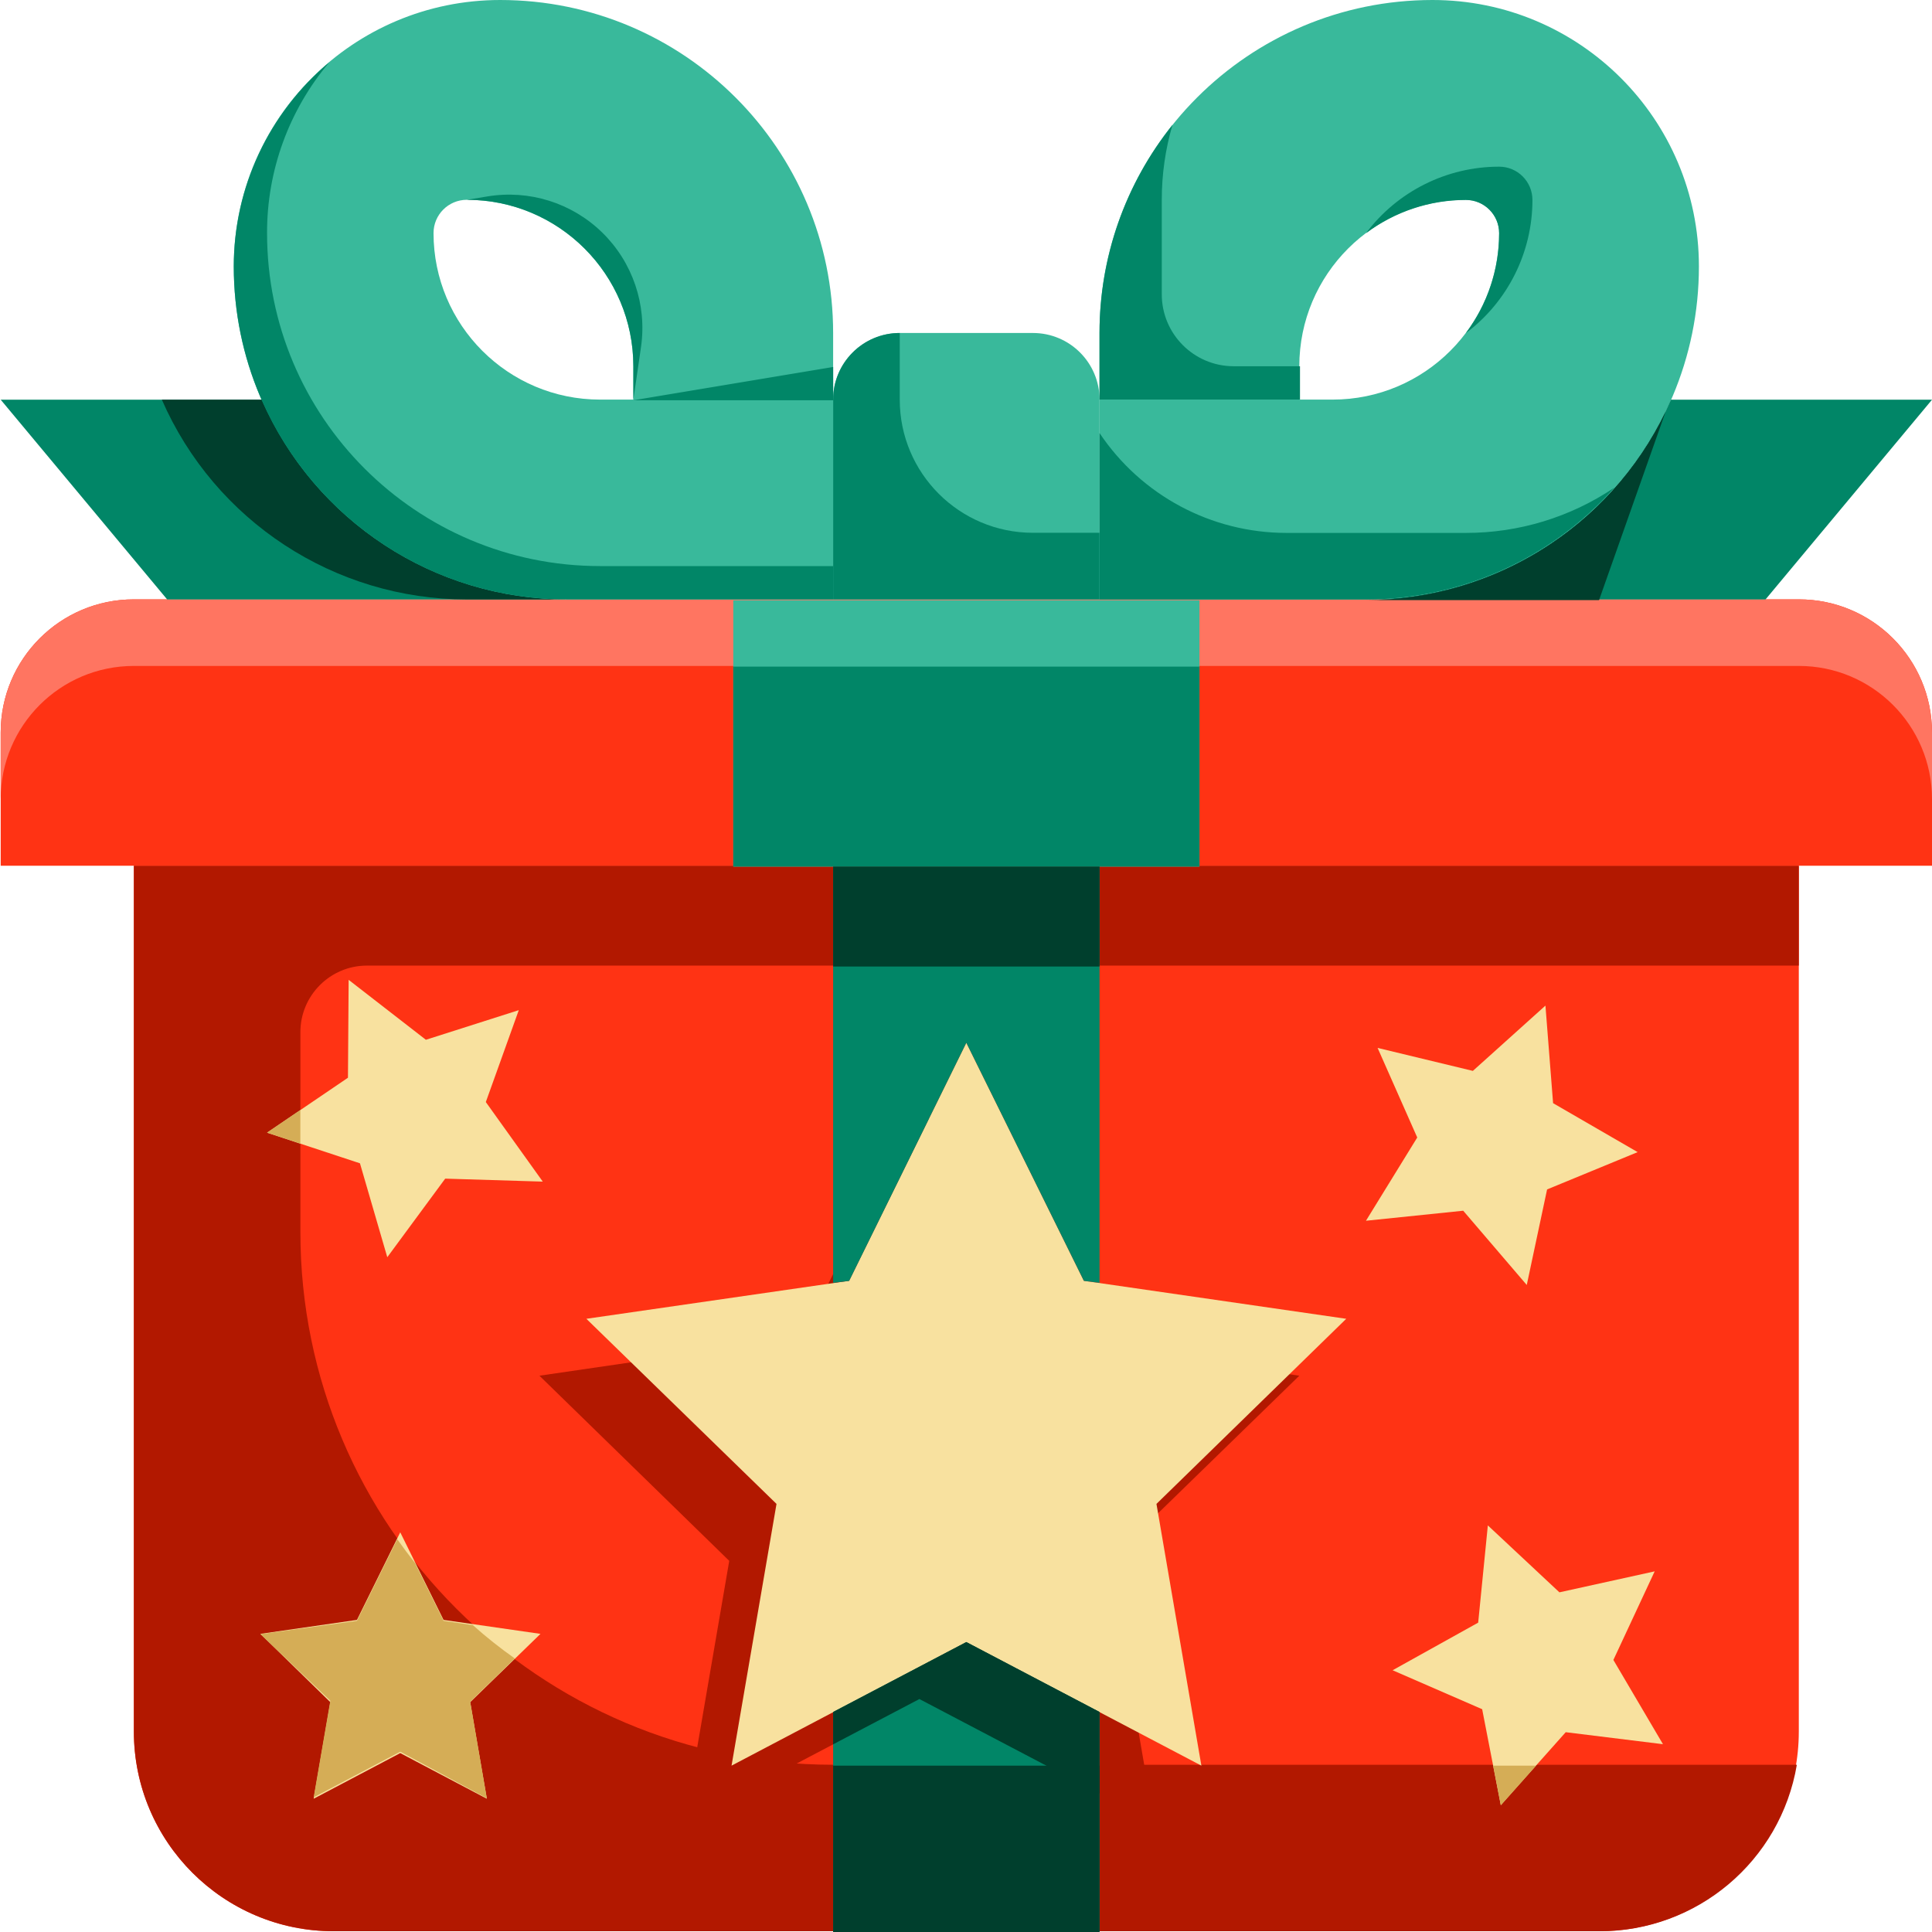 <svg width="48" height="48" viewBox="0 0 48 48" fill="none" xmlns="http://www.w3.org/2000/svg">
<g clip-path="url(#clip0_21336_48818)">
<path d="M3.326 21.508H44.691V43.018C44.691 45.759 42.469 47.981 39.727 47.981H8.29C5.549 47.981 3.326 45.759 3.326 43.018V21.508Z" fill="#FF3314"/>
<path d="M22.842 27.32L25.762 33.227L32.281 34.179L27.557 38.779L28.674 45.281L22.842 42.212L17.001 45.281L18.118 38.779L13.402 34.179L19.921 33.227L22.842 27.32Z" fill="#B21800"/>
<path d="M44.691 23.99V21.508H3.326V43.018C3.326 45.759 5.549 47.981 8.29 47.981H39.727C42.157 47.991 44.237 46.241 44.642 43.845H20.7C13.389 43.845 7.463 37.919 7.463 30.608V25.644C7.463 24.731 8.204 23.99 9.117 23.99H44.691Z" fill="#B21800"/>
<path d="M3.326 14.891H44.691C46.519 14.891 48 16.372 48 18.2V21.509H0.017V18.2C0.017 16.372 1.498 14.891 3.326 14.891Z" fill="#FF3314"/>
<path d="M44.691 14.891H3.326C1.498 14.891 0.017 16.372 0.017 18.2V19.854C0.017 18.027 1.498 16.545 3.326 16.545H44.691C46.519 16.545 48 18.027 48 19.854V18.2C48 16.372 46.519 14.891 44.691 14.891Z" fill="#FF7561"/>
<path d="M22.354 8.273H25.663C26.577 8.273 27.318 9.014 27.318 9.928V14.892H20.699V9.928C20.699 9.014 21.44 8.273 22.354 8.273Z" fill="#39B99B"/>
<path d="M25.663 13.237C23.835 13.237 22.354 11.755 22.354 9.928V8.273C21.44 8.273 20.699 9.014 20.699 9.928V14.892H27.318V13.237H25.663Z" fill="#018667"/>
<path d="M12.426 0C8.771 0 5.808 2.963 5.808 6.618C5.808 11.188 9.512 14.891 14.081 14.891H20.699V8.273C20.699 3.704 16.995 0 12.426 0ZM15.735 9.928H14.908C12.624 9.928 10.771 8.075 10.771 5.791C10.771 5.334 11.142 4.964 11.599 4.964C13.883 4.964 15.735 6.816 15.735 9.1V9.928Z" fill="#39B99B"/>
<path d="M6.503 9.93H0.017L4.153 14.893H14.081C10.793 14.892 7.818 12.943 6.503 9.93Z" fill="#018667"/>
<path d="M6.502 9.93H4.021C5.336 12.943 8.311 14.892 11.598 14.893H14.08C10.792 14.892 7.818 12.943 6.502 9.93Z" fill="#003F2D"/>
<path d="M20.7 9.117L15.736 9.944H20.7V9.117Z" fill="#018667"/>
<path d="M14.908 14.064C10.339 14.064 6.635 10.36 6.635 5.791C6.631 4.238 7.18 2.733 8.182 1.547C6.679 2.803 5.81 4.66 5.808 6.618C5.808 11.187 9.512 14.891 14.081 14.891H20.699V14.064H14.908Z" fill="#018667"/>
<path d="M11.6 4.964C13.884 4.964 15.736 6.816 15.736 9.101V9.928L15.927 8.613C16.075 7.568 15.717 6.515 14.962 5.777C14.207 5.04 13.146 4.707 12.105 4.881L11.6 4.964Z" fill="#018667"/>
<path d="M35.59 0C31.022 0 27.317 3.704 27.317 8.273V14.891H33.936C38.505 14.891 42.209 11.188 42.209 6.618C42.209 2.963 39.246 0 35.59 0ZM33.108 9.928H32.281V9.1C32.281 6.816 34.133 4.964 36.418 4.964C36.875 4.964 37.245 5.334 37.245 5.791C37.245 8.075 35.393 9.928 33.108 9.928Z" fill="#39B99B"/>
<path d="M41.515 9.93H48.001L43.864 14.893H33.937C37.225 14.892 40.2 12.943 41.515 9.93Z" fill="#018667"/>
<path d="M41.382 10.227C40.005 13.087 37.112 14.906 33.937 14.909H39.728L41.382 10.227Z" fill="#003F2D"/>
<path d="M38.073 4.968C38.073 4.511 37.703 4.141 37.246 4.141C35.944 4.141 34.718 4.754 33.937 5.795C34.653 5.258 35.524 4.968 36.418 4.968C36.876 4.968 37.246 5.338 37.246 5.795C37.246 6.69 36.956 7.561 36.418 8.277C37.46 7.496 38.073 6.27 38.073 4.968Z" fill="#018667"/>
<path d="M28.923 9.927H32.298V9.099H30.643C29.66 9.095 28.864 8.296 28.864 7.312V4.963C28.864 4.333 28.953 3.706 29.13 3.102C27.956 4.569 27.317 6.393 27.317 8.272V9.927H28.923Z" fill="#018667"/>
<path d="M36.418 13.24H31.959C30.095 13.239 28.354 12.308 27.317 10.758V14.894H33.936C36.295 14.89 38.541 13.879 40.108 12.115C39.018 12.85 37.733 13.242 36.418 13.24Z" fill="#018667"/>
<path d="M18.218 14.914H29.8V21.532H18.218V14.914Z" fill="#39B99B"/>
<path d="M25.663 16.562H18.218V21.526H29.8V16.562H25.663Z" fill="#018667"/>
<path d="M24.008 25.906L26.928 31.821L33.447 32.765L28.732 37.364L29.848 43.867L24.008 40.798L18.175 43.867L19.292 37.364L14.568 32.765L21.096 31.821L24.008 25.906Z" fill="#F8E19F"/>
<path d="M21.097 31.823L24.008 25.908L26.929 31.823L27.318 31.872V21.531H20.699V31.872L21.097 31.823Z" fill="#018667"/>
<path d="M24.008 40.797L20.699 42.534V48.003H27.318V42.534L24.008 40.797Z" fill="#018667"/>
<path d="M20.699 42.534V43.337L22.842 42.212L27.318 44.561V42.534L24.008 40.797L20.699 42.534Z" fill="#003F2D"/>
<path d="M20.699 43.867H27.318V48.004H20.699V43.867Z" fill="#003F2D"/>
<path d="M20.699 21.531H27.318V24.013H20.699V21.531Z" fill="#003F2D"/>
<path d="M9.944 38.07L11.02 40.246L13.428 40.593L11.682 42.29L12.095 44.689L9.944 43.555L7.793 44.689L8.207 42.29L6.47 40.593L8.869 40.246L9.944 38.07Z" fill="#F8E19F"/>
<path d="M38.396 24.984L38.586 27.408L40.687 28.624L38.437 29.551L37.932 31.925L36.353 30.08L33.937 30.329L35.211 28.261L34.226 26.035L36.593 26.606L38.396 24.984Z" fill="#F8E19F"/>
<path d="M41.11 39.04L40.084 41.241L41.316 43.334L38.9 43.036L37.287 44.848L36.824 42.465L34.599 41.497L36.725 40.314L36.965 37.898L38.743 39.561L41.11 39.04Z" fill="#F8E19F"/>
<path d="M8.662 24.344L10.581 25.833L12.889 25.097L12.07 27.38L13.485 29.357L11.061 29.283L9.622 31.235L8.943 28.902L6.635 28.141L8.645 26.776L8.662 24.344Z" fill="#F8E19F"/>
<path d="M6.47 40.6L8.207 42.254L7.793 44.654L9.944 43.52L12.095 44.678L11.682 42.279L12.79 41.204C12.427 40.948 12.079 40.672 11.748 40.376L11.02 40.269L10.309 38.83C10.159 38.639 10.01 38.441 9.87 38.242L8.869 40.269L6.47 40.6Z" fill="#D5AD56"/>
<path d="M38.164 43.867H37.097L37.287 44.852L38.164 43.867Z" fill="#D5AD56"/>
<path d="M7.462 28.413V27.578L6.635 28.14L7.462 28.413Z" fill="#D5AD56"/>
</g>
<defs>
<clipPath id="clip0_21336_48818">
<rect width="48" height="48" fill="white"/>
</clipPath>
</defs>
</svg>
